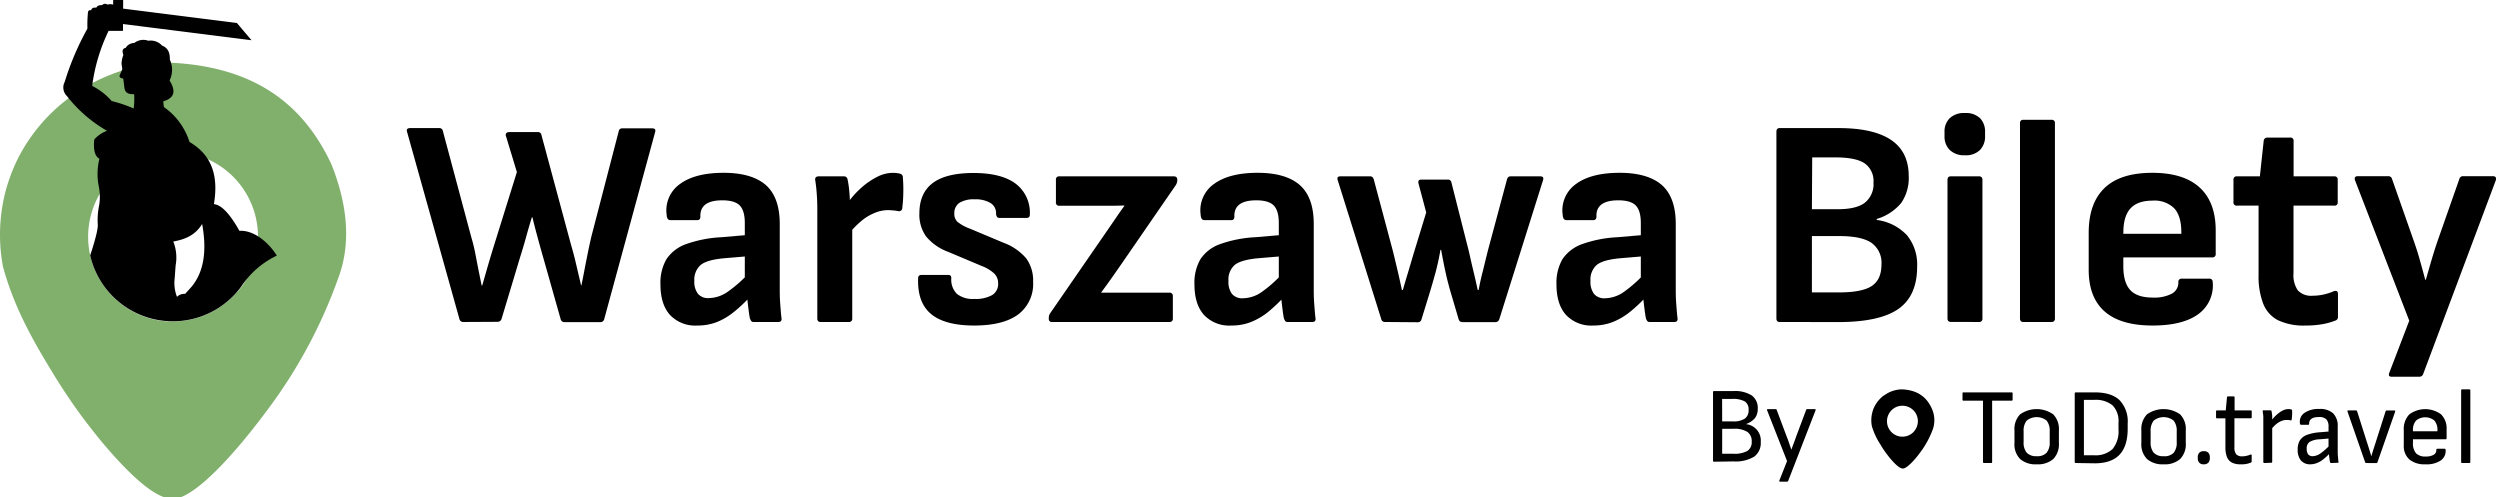 <?xml version="1.0" encoding="UTF-8"?> <svg xmlns="http://www.w3.org/2000/svg" id="Outline" viewBox="0 0 579.68 115.27"><defs><style>.cls-1{fill:#81b06d;}</style></defs><g id="Logo_black" data-name="Logo black"><g id="By_ToDo.travel" data-name="By ToDo.travel"><path d="M460.05,107.36a.22.22,0,0,1-.25-.25V92.91h-4.5a.22.22,0,0,1-.25-.25V91.23a.22.22,0,0,1,.25-.25h11.12a.22.22,0,0,1,.25.25v1.43a.22.22,0,0,1-.25.25h-4.5v14.2a.22.22,0,0,1-.25.25Z"></path><path d="M472.25,107.66a5.4,5.4,0,0,1-3.84-1.23,4.83,4.83,0,0,1-1.31-3.72v-2.9a4.89,4.89,0,0,1,1.3-3.73,6.67,6.67,0,0,1,7.69,0,4.89,4.89,0,0,1,1.31,3.73v2.9a4.9,4.9,0,0,1-1.3,3.72A5.41,5.41,0,0,1,472.25,107.66Zm0-1.88a2.93,2.93,0,0,0,2.31-.81,3.67,3.67,0,0,0,.71-2.46V100a3.71,3.71,0,0,0-.71-2.47,3.71,3.71,0,0,0-4.63,0,3.71,3.71,0,0,0-.71,2.47v2.5a3.67,3.67,0,0,0,.71,2.46A3,3,0,0,0,472.25,105.78Z"></path><path d="M481.32,107.36a.23.23,0,0,1-.25-.25V91.23a.23.23,0,0,1,.25-.25h4.38q3.84,0,5.75,1.79a7.12,7.12,0,0,1,1.9,5.41v1.25q0,4-1.89,6t-5.76,2Zm1.88-1.8h2.35a5.71,5.71,0,0,0,4.3-1.45,6.44,6.44,0,0,0,1.37-4.53V98a5.19,5.19,0,0,0-1.37-4,6.17,6.17,0,0,0-4.3-1.28H483.2Z"></path><path d="M501.67,107.66a5.44,5.44,0,0,1-3.84-1.23,4.87,4.87,0,0,1-1.31-3.72v-2.9a4.93,4.93,0,0,1,1.3-3.73,6.67,6.67,0,0,1,7.69,0,4.85,4.85,0,0,1,1.31,3.73v2.9a4.86,4.86,0,0,1-1.3,3.72A5.4,5.4,0,0,1,501.67,107.66Zm0-1.88A2.92,2.92,0,0,0,504,105a3.61,3.61,0,0,0,.72-2.46V100a3.66,3.66,0,0,0-.72-2.47,3.7,3.7,0,0,0-4.62,0,3.71,3.71,0,0,0-.71,2.47v2.5a3.67,3.67,0,0,0,.71,2.46A2.93,2.93,0,0,0,501.67,105.78Z"></path><path d="M511,107.66a1.31,1.31,0,0,1-1.07-.39,1.52,1.52,0,0,1-.33-1V106a1.53,1.53,0,0,1,.33-1,1.34,1.34,0,0,1,1.07-.38,1.37,1.37,0,0,1,1.08.38,1.58,1.58,0,0,1,.32,1v.25a1.57,1.57,0,0,1-.32,1A1.34,1.34,0,0,1,511,107.66Z"></path><path d="M519.45,107.66a4.12,4.12,0,0,1-2-.44,2.46,2.46,0,0,1-1.1-1.31,6.24,6.24,0,0,1-.34-2.18V97h-1.92a.22.22,0,0,1-.25-.25V95.41a.22.22,0,0,1,.25-.25h2l.28-3a.24.24,0,0,1,.27-.25h1.25a.22.22,0,0,1,.25.25l0,3h3.72a.22.22,0,0,1,.25.25v1.32a.22.22,0,0,1-.25.25H518.1v6.7a2.49,2.49,0,0,0,.41,1.65,1.78,1.78,0,0,0,1.41.48,4.21,4.21,0,0,0,1-.12,4.34,4.34,0,0,0,.88-.28c.2-.09.3,0,.3.17V107a.28.28,0,0,1-.2.27,6,6,0,0,1-1,.3A6.48,6.48,0,0,1,519.45,107.66Z"></path><path d="M525.05,107.36a.22.22,0,0,1-.25-.25v-9c0-.46,0-.92,0-1.36s-.07-.89-.14-1.34c0-.18,0-.27.25-.27h1.53c.16,0,.26.07.27.22a7.76,7.76,0,0,1,.15,1.09c0,.41,0,.75,0,1l0,1.32v8.28a.22.22,0,0,1-.25.25Zm1.6-7.78,0-2a7.2,7.2,0,0,1,1.21-1.37,6.3,6.3,0,0,1,1.4-1,2.89,2.89,0,0,1,1.31-.35,2.35,2.35,0,0,1,.68.07.28.28,0,0,1,.22.25,7.69,7.69,0,0,1,0,1.08,8.91,8.91,0,0,1-.09,1,.22.22,0,0,1-.32.2,3,3,0,0,0-.43-.08l-.47,0a3.09,3.09,0,0,0-1.25.27,5.15,5.15,0,0,0-1.2.76A6.35,6.35,0,0,0,526.65,99.58Z"></path><path d="M535.75,107.66a2.77,2.77,0,0,1-2.22-.88,3.81,3.81,0,0,1-.76-2.55,4,4,0,0,1,.51-2.12,3.36,3.36,0,0,1,1.65-1.28,10.85,10.85,0,0,1,3-.6l2.35-.2v1.63l-2.4.2a5.07,5.07,0,0,0-2.37.62,1.84,1.84,0,0,0-.65,1.6,2,2,0,0,0,.35,1.28,1.28,1.28,0,0,0,1,.42,3.29,3.29,0,0,0,1.72-.56,14.57,14.57,0,0,0,2.38-2.09V105a13.81,13.81,0,0,1-1.64,1.53,5.18,5.18,0,0,1-1.49.85A4.31,4.31,0,0,1,535.75,107.66Zm4.77-.3a.21.21,0,0,1-.2-.1l-.1-.25c0-.14-.05-.42-.11-.87A11.27,11.27,0,0,1,540,105l-.08-.95V99a2.5,2.5,0,0,0-.5-1.77,2.35,2.35,0,0,0-1.75-.53c-1.5,0-2.25.52-2.25,1.55,0,.17-.07.25-.22.25h-1.65c-.17,0-.26-.16-.28-.47a2.47,2.47,0,0,1,1.11-2.32,5.71,5.71,0,0,1,3.37-.88,4.49,4.49,0,0,1,3.23,1,4.13,4.13,0,0,1,1.07,3.1v5.35c0,.59,0,1.11.05,1.56s.07.86.12,1.19-.05.28-.25.28Z"></path><path d="M548.7,107.36a.3.3,0,0,1-.3-.2l-4.08-11.73c-.05-.18,0-.27.2-.27h1.73a.28.28,0,0,1,.3.2l2.22,7c.19.56.37,1.13.55,1.71s.36,1.15.53,1.74h0c.16-.59.34-1.16.52-1.73s.37-1.13.55-1.7l2.23-7a.28.28,0,0,1,.3-.2h1.72c.19,0,.25.09.2.27l-4.1,11.73a.3.3,0,0,1-.3.2Z"></path><path d="M562.35,107.66a5.45,5.45,0,0,1-3.69-1.13,4.17,4.17,0,0,1-1.29-3.32v-3.5a4.83,4.83,0,0,1,1.28-3.62,6.19,6.19,0,0,1,7.38,0,4.62,4.62,0,0,1,1.27,3.51v2a.22.22,0,0,1-.25.25H559.5v.8a3.52,3.52,0,0,0,.7,2.44,2.93,2.93,0,0,0,2.27.76,3.48,3.48,0,0,0,1.81-.39,1.22,1.22,0,0,0,.64-1.13.24.24,0,0,1,.28-.28h1.62a.25.25,0,0,1,.25.23,2.7,2.7,0,0,1-1.17,2.52A5.94,5.94,0,0,1,562.35,107.66ZM559.5,100h5.67v-.15a3.31,3.31,0,0,0-.7-2.33,3.35,3.35,0,0,0-4.26,0,3.29,3.29,0,0,0-.71,2.32Z"></path><path d="M570.92,107.36a.22.22,0,0,1-.25-.25V90.53a.22.22,0,0,1,.25-.25h1.63a.23.23,0,0,1,.25.25v16.58a.23.23,0,0,1-.25.25Z"></path><path id="Pin" d="M447.86,94.58c-1.11-2.37-3.06-4.09-6.71-4.29h-.52a7.5,7.5,0,0,0-2.1.48l0,0a7.3,7.3,0,0,0-.86.4l-.36.22-.45.3,0,0-.05,0-.19.15a7.36,7.36,0,0,0-1.89,2.26,6.64,6.64,0,0,0-.4.89l0,0a4.42,4.42,0,0,0-.15.48,7.2,7.2,0,0,0-.15,3.33,15.92,15.92,0,0,0,2,4.29,20.75,20.75,0,0,0,1.2,1.84c.11.16.23.32.35.47s.37.49.57.73l.33.39.21.24c1.25,1.39,2,1.88,2.56,1.88s1.66-.87,3-2.46c.27-.33.56-.69.85-1.08l0,0c.12-.15.23-.31.35-.47a21,21,0,0,0,2.79-5.29A6.52,6.52,0,0,0,447.86,94.58Zm-4,5.41a3.59,3.59,0,0,1-2.73,1.26h-.22a3.86,3.86,0,0,1-.91-.17,3.8,3.8,0,0,1-1.34-.8,3.7,3.7,0,0,1-.77-1.06,3.52,3.52,0,0,1-.35-1.55,3.6,3.6,0,0,1,2.8-3.51h.06a3.47,3.47,0,0,1,.73-.08,3.58,3.58,0,0,1,2.19.75,3.71,3.71,0,0,1,.5.47,3.59,3.59,0,0,1,0,4.71Z"></path><path d="M397.45,107.06a.22.22,0,0,1-.25-.25V90.93a.22.22,0,0,1,.25-.25h4.45a7.27,7.27,0,0,1,4.26,1,3.53,3.53,0,0,1,1.41,3.08,3.44,3.44,0,0,1-.65,2.19,4.69,4.69,0,0,1-2.12,1.39v0a3.82,3.82,0,0,1,3.47,4.15,3.92,3.92,0,0,1-1.53,3.4,8.41,8.41,0,0,1-4.82,1.1Zm1.87-9.35h2.48a4.72,4.72,0,0,0,2.77-.64,2.31,2.31,0,0,0,.88-2,2.19,2.19,0,0,0-.89-2,5.8,5.8,0,0,0-3-.57h-2.25Zm0,7.5h2.58a6.17,6.17,0,0,0,3.27-.65,2.4,2.4,0,0,0,1-2.15,2.58,2.58,0,0,0-1-2.26,5.5,5.5,0,0,0-3.19-.72h-2.65Z"></path><path d="M412.77,111.68c-.2,0-.26-.1-.17-.3l1.77-4.47-4.62-11.75c-.09-.2,0-.3.17-.3h1.78a.26.26,0,0,1,.27.2l2.25,6c.2.51.4,1,.59,1.6l.56,1.62h0c.18-.53.38-1.07.59-1.62s.4-1.09.58-1.6l2.25-6a.28.28,0,0,1,.3-.2h1.68c.21,0,.28.1.2.3l-6.33,16.32a.26.26,0,0,1-.27.2Z"></path></g><path d="M107.43,74.66a.87.87,0,0,1-.9-.69L94.39,30.59c-.19-.59.06-.89.75-.89h6.66a.8.8,0,0,1,.89.69L109.28,55a38.7,38.7,0,0,1,.93,3.78c.25,1.32.5,2.62.75,3.87s.49,2.44.72,3.54h.14c.46-1.6.91-3.19,1.37-4.77s.94-3.17,1.44-4.77l5.22-16.75-2.54-8.37a.61.61,0,0,1,.1-.66.85.85,0,0,1,.59-.24h6.72a.77.77,0,0,1,.83.69l6.86,25.46q.69,2.34,1.23,4.71c.37,1.58.74,3.14,1.1,4.7h.07c.23-1.1.47-2.31.72-3.64s.52-2.66.79-4,.55-2.61.83-3.8l6.31-24.3a.8.8,0,0,1,.89-.69h6.87c.64,0,.86.3.68.89L140.1,74a.87.87,0,0,1-.9.69H131a.89.89,0,0,1-1-.69l-4-14.14q-.69-2.4-1.34-4.8c-.44-1.6-.84-3.16-1.2-4.67h-.14c-.46,1.51-.9,3-1.34,4.6s-.9,3.13-1.41,4.74L116.28,74a.93.93,0,0,1-.89.62Z"></path><path d="M161.65,75.48A8,8,0,0,1,155.33,73c-1.46-1.65-2.19-4-2.19-7.07a10.9,10.9,0,0,1,1.37-5.8,9.1,9.1,0,0,1,4.5-3.5A28.69,28.69,0,0,1,167.35,55l6.38-.55v4.94l-5.7.48c-2.65.23-4.48.74-5.49,1.51A4.48,4.48,0,0,0,161,65.12a4.57,4.57,0,0,0,.83,3,3.06,3.06,0,0,0,2.53,1,7.86,7.86,0,0,0,4.19-1.34A30,30,0,0,0,173.93,63l.28,5.49a34.84,34.84,0,0,1-4.05,3.85,15.39,15.39,0,0,1-4,2.36A12.27,12.27,0,0,1,161.65,75.48Zm13.11-.82a.65.65,0,0,1-.58-.24,2.32,2.32,0,0,1-.31-.65c-.1-.46-.21-1.25-.35-2.37s-.25-2.16-.34-3.12l-.48-2.82V51.73q0-2.88-1.17-4.08c-.78-.8-2.12-1.2-4.05-1.2-3.47,0-5.17,1.26-5.08,3.77,0,.55-.25.83-.75.83h-6.18c-.55,0-.85-.41-.89-1.24a7.47,7.47,0,0,1,3.12-7.17q3.54-2.58,10.13-2.57T177.68,43q3.12,2.88,3.12,8.92V66.15c0,1.46,0,2.84.1,4.12s.17,2.44.31,3.5c.09.59-.16.89-.75.89Z"></path><path d="M190.27,74.66c-.5,0-.76-.28-.76-.82V49.33c0-1.37,0-2.67-.1-3.91a35.87,35.87,0,0,0-.38-3.64c-.09-.59.19-.89.83-.89h5.76a.81.81,0,0,1,.9.69,21.94,21.94,0,0,1,.41,2.81c.09,1,.14,2,.14,2.81l.54,4V73.84a.73.73,0,0,1-.82.82Zm6.59-20.45-.41-7a20.83,20.83,0,0,1,3.26-3.67,17.11,17.11,0,0,1,3.7-2.54,8.07,8.07,0,0,1,3.47-.92,6.93,6.93,0,0,1,1.85.2.85.85,0,0,1,.62.89,33.57,33.57,0,0,1,.1,3.54,31.78,31.78,0,0,1-.24,3.53.74.74,0,0,1-1,.69l-1-.14c-.41,0-.84-.07-1.3-.07a8.18,8.18,0,0,0-3.12.66,11.39,11.39,0,0,0-3.09,1.88A18,18,0,0,0,196.86,54.21Z"></path><path d="M225.89,75.48q-6.79,0-10-2.67t-3-8.31c0-.5.27-.75.82-.75h6.18q.69,0,.69.75a4.64,4.64,0,0,0,1.3,3.64,5.82,5.82,0,0,0,4,1.17,7.76,7.76,0,0,0,4.19-.9,3,3,0,0,0,1.37-2.74,3.1,3.1,0,0,0-.89-2.23,8.67,8.67,0,0,0-2.88-1.75l-7.83-3.3a12,12,0,0,1-5.11-3.57,8.67,8.67,0,0,1-1.55-5.35q0-4.66,3.06-7t9.44-2.36q6.51,0,9.81,2.47a8.43,8.43,0,0,1,3.3,7.2c0,.51-.28.76-.83.76h-6.18c-.54,0-.82-.37-.82-1.1a2.69,2.69,0,0,0-1.3-2.37,6.62,6.62,0,0,0-3.64-.85,6.24,6.24,0,0,0-3.57.82,2.82,2.82,0,0,0-1.17,2.47,2.53,2.53,0,0,0,.72,1.92A10,10,0,0,0,224.86,53l7.83,3.29a12.59,12.59,0,0,1,5.25,3.61,8.7,8.7,0,0,1,1.61,5.45,8.83,8.83,0,0,1-3.5,7.59Q232.56,75.48,225.89,75.48Z"></path><path d="M243.94,74.66a.67.67,0,0,1-.75-.76v-.2a1.84,1.84,0,0,1,.27-1l13.11-19c.69-1,1.38-2,2.06-3s1.37-2,2.06-2.92v-.13q-1.79.06-3.57.06H245.66a.72.72,0,0,1-.82-.82V41.71a.72.72,0,0,1,.82-.82h26.49c.55,0,.83.25.83.75v.21a1.8,1.8,0,0,1-.11.58,2.82,2.82,0,0,1-.44.79L259.94,61.34l-2.23,3.19q-1.14,1.62-2.37,3.27v.06h15.78a.74.74,0,0,1,.83.83v5.15a.73.73,0,0,1-.83.82Z"></path><path d="M285.47,75.48A8,8,0,0,1,279.15,73c-1.46-1.65-2.19-4-2.19-7.07a10.9,10.9,0,0,1,1.37-5.8,9.05,9.05,0,0,1,4.5-3.5A28.69,28.69,0,0,1,291.16,55l6.39-.55v4.94l-5.7.48c-2.65.23-4.48.74-5.49,1.51a4.48,4.48,0,0,0-1.51,3.78,4.57,4.57,0,0,0,.82,3,3.1,3.1,0,0,0,2.54,1,7.86,7.86,0,0,0,4.19-1.34A30,30,0,0,0,297.75,63l.28,5.49a34.84,34.84,0,0,1-4,3.85,15.39,15.39,0,0,1-4.05,2.36A12.27,12.27,0,0,1,285.47,75.48Zm13.11-.82a.68.68,0,0,1-.59-.24,2.65,2.65,0,0,1-.3-.65c-.1-.46-.21-1.25-.35-2.37s-.25-2.16-.34-3.12l-.48-2.82V51.73q0-2.88-1.17-4.08t-4.05-1.2q-5.22,0-5.08,3.77c0,.55-.25.83-.75.83h-6.18c-.55,0-.85-.41-.89-1.24a7.45,7.45,0,0,1,3.12-7.17q3.54-2.58,10.13-2.57T301.49,43q3.13,2.88,3.13,8.92V66.15c0,1.46,0,2.84.1,4.12s.17,2.44.31,3.5c.09.59-.16.89-.76.89Z"></path><path d="M321.16,74.66a.85.85,0,0,1-.89-.69L310.18,41.78c-.19-.59,0-.89.61-.89h6.94c.41,0,.68.25.82.75L323,58.32c.37,1.51.72,3,1.07,4.46s.67,3,1,4.47h.21c.41-1.42.83-2.85,1.27-4.29l1.27-4.29,2.88-9.41-1.79-6.72c-.13-.6.07-.9.62-.9h6.11a.79.79,0,0,1,.89.62l4.12,16.27c.32,1.46.65,2.92,1,4.36s.67,2.89,1,4.36h.21q.4-2.27,1-4.5c.36-1.49.73-3,1.1-4.5l4.46-16.61c.14-.5.41-.75.82-.75h6.93c.6,0,.8.3.62.89L347.65,74a.93.93,0,0,1-.89.69h-7.55a.91.91,0,0,1-1-.69l-1.72-5.83c-.45-1.51-.87-3.08-1.23-4.7s-.73-3.47-1.1-5.53H334q-.54,3.09-1.2,5.46c-.43,1.58-.88,3.12-1.34,4.63l-1.85,6a.86.86,0,0,1-.89.69Z"></path><path d="M369.41,75.48A8,8,0,0,1,363.1,73c-1.47-1.65-2.2-4-2.2-7.07a11,11,0,0,1,1.37-5.8,9.14,9.14,0,0,1,4.5-3.5A28.69,28.69,0,0,1,375.11,55l6.38-.55v4.94l-5.7.48c-2.65.23-4.48.74-5.49,1.51a4.5,4.5,0,0,0-1.51,3.78,4.57,4.57,0,0,0,.83,3,3.08,3.08,0,0,0,2.54,1,7.85,7.85,0,0,0,4.18-1.34A30,30,0,0,0,381.7,63l.27,5.49a34.84,34.84,0,0,1-4.05,3.85,15.39,15.39,0,0,1-4.05,2.36A12.27,12.27,0,0,1,369.41,75.48Zm13.11-.82a.66.66,0,0,1-.58-.24,2.32,2.32,0,0,1-.31-.65c-.09-.46-.21-1.25-.35-2.37s-.25-2.16-.34-3.12l-.48-2.82V51.73q0-2.88-1.17-4.08t-4.05-1.2c-3.47,0-5.17,1.26-5.07,3.77,0,.55-.26.83-.76.83h-6.18c-.55,0-.84-.41-.89-1.24a7.49,7.49,0,0,1,3.12-7.17q3.54-2.58,10.13-2.57T385.44,43q3.12,2.88,3.12,8.92V66.15c0,1.46,0,2.84.1,4.12s.17,2.44.31,3.5c.09.59-.16.89-.75.89Z"></path><path d="M412.65,74.66c-.5,0-.75-.28-.75-.82V30.53c0-.55.25-.83.75-.83h13.66q8.1,0,12.18,2.75t4.09,8.37a10.23,10.23,0,0,1-1.75,6.25,11.7,11.7,0,0,1-5.67,3.7V51a11.66,11.66,0,0,1,7,3.53,10.73,10.73,0,0,1,2.37,7.31q0,6.74-4.33,9.78t-13.86,3.06Zm7.48-26.15h6q4.33,0,6.28-1.51a5.51,5.51,0,0,0,2-4.67,5,5,0,0,0-2.06-4.46c-1.37-.92-3.62-1.37-6.73-1.37h-5.42Zm0,19.29h6.38c3.48,0,6-.5,7.49-1.48s2.26-2.64,2.26-5a5.67,5.67,0,0,0-2.3-5q-2.29-1.57-7.38-1.58h-6.45Z"></path><path d="M455.62,36a4.73,4.73,0,0,1-3.54-1.24,4.33,4.33,0,0,1-1.2-3.16v-1a4.32,4.32,0,0,1,1.2-3.19,4.8,4.8,0,0,1,3.54-1.2,4.68,4.68,0,0,1,3.5,1.2,4.42,4.42,0,0,1,1.16,3.19v1a4.43,4.43,0,0,1-1.16,3.16A4.62,4.62,0,0,1,455.62,36Zm-3.3,38.64c-.5,0-.75-.28-.75-.82V41.71c0-.55.25-.82.75-.82h6.52a.73.73,0,0,1,.83.82V73.84a.73.73,0,0,1-.83.82Z"></path><path d="M469.14,74.66c-.51,0-.76-.28-.76-.82V28.6c0-.55.25-.82.76-.82h6.52a.72.72,0,0,1,.82.82V73.84a.73.73,0,0,1-.82.82Z"></path><path d="M499.13,75.48q-7.41,0-11.12-3.26t-3.7-9.71V54q0-6.87,3.67-10.4t11.08-3.53q7.28,0,11,3.43t3.7,10v5.35a.73.73,0,0,1-.82.83H492.34v2.06c0,2.51.53,4.35,1.61,5.52S496.77,69,499.2,69a8.84,8.84,0,0,0,4.36-.89,2.91,2.91,0,0,0,1.54-2.68.73.73,0,0,1,.83-.82h6.31a.73.73,0,0,1,.82.75,8.2,8.2,0,0,1-3.39,7.52Q506.05,75.48,499.13,75.48Zm-6.79-21.27h13.45v-.35c0-2.51-.55-4.37-1.65-5.56a6.5,6.5,0,0,0-5-1.78q-3.5,0-5.15,1.82t-1.64,5.59Z"></path><path d="M534.55,75.48a13.84,13.84,0,0,1-6.35-1.23,7.3,7.3,0,0,1-3.43-3.85,17.69,17.69,0,0,1-1.07-6.65V47.68h-5a.72.72,0,0,1-.82-.82V41.71a.72.72,0,0,1,.82-.82H524l.89-8.24a.82.82,0,0,1,.89-.75H531a.72.72,0,0,1,.82.82v8.17h9.41a.72.72,0,0,1,.82.82v5.15a.72.72,0,0,1-.82.82H531.8V63.33a6.23,6.23,0,0,0,1,4,4.22,4.22,0,0,0,3.43,1.24,12,12,0,0,0,2.51-.27,13.14,13.14,0,0,0,2.37-.76c.64-.23,1,0,1,.62v5.28a.86.86,0,0,1-.62.9,16,16,0,0,1-3.12.85A21.61,21.61,0,0,1,534.55,75.48Z"></path><path d="M554.59,87.36c-.64,0-.83-.32-.55-1l4.6-12L546.08,41.85c-.23-.64,0-1,.62-1h7.06a.87.87,0,0,1,.9.69l4.94,14.07c.5,1.42,1,2.91,1.44,4.49s.89,3.17,1.3,4.77h.14q.69-2.4,1.37-4.73c.46-1.56.94-3.07,1.45-4.53l4.94-14.07a.86.86,0,0,1,.89-.69H578q1,0,.69,1L561.86,86.74a.93.93,0,0,1-.89.62Z"></path><g id="Glyph"><path class="cls-1" d="M76.83,38.06c-6.08-13-16.75-22.39-36.73-23.49-.33,0-.7,0-1.13,0s-1.08,0-1.72.07a39.4,39.4,0,0,0-11.48,2.63l-.22.09a40.87,40.87,0,0,0-4.69,2.2c-.66.37-1.33.76-2,1.18s-1.64,1.07-2.46,1.67l-.1.07-.27.2c-.34.25-.68.52-1.05.81A40.3,40.3,0,0,0,4.65,35.81a39.42,39.42,0,0,0-2.19,4.85c0,.11-.08.21-.11.32-.32.88-.6,1.75-.85,2.6A40,40,0,0,0,.69,61.83C3,70.36,6.92,77.76,11.51,85.28q3.11,5.23,6.58,10.06c.63.86,1.26,1.72,1.9,2.57q1.55,2,3.15,4c.6.72,1.2,1.43,1.81,2.13.38.45.77.89,1.16,1.33,6.84,7.62,11.08,10.32,14,10.29,3.23.05,9.06-4.77,16.28-13.44,1.5-1.81,3.07-3.79,4.68-5.92.06-.08.12-.15.17-.23.62-.82,1.25-1.67,1.89-2.54A115.5,115.5,0,0,0,78.41,64.55C81.25,57,80.89,48.23,76.83,38.06ZM55,67.64A19.58,19.58,0,0,1,40.1,74.53q-.6,0-1.2,0a19.57,19.57,0,0,1-12.29-5.33,19.81,19.81,0,0,1-4.24-5.8A19.66,19.66,0,0,1,35.76,35.72l.32-.07a19.64,19.64,0,0,1,19,32Z"></path><path d="M64.19,59.27c-1.88-3-5.25-5.94-8.68-5.75-2.08-3.73-4.07-6-5.91-6.19,1-6-.08-11.14-5.66-14.41A15.53,15.53,0,0,0,38,24.82l-.15-1.32c2.15-.65,3.27-1.9,1.47-4.84a5.59,5.59,0,0,0,.07-4.81c0-1.32-.2-2.62-1.82-3.29a3.54,3.54,0,0,0-3.17-1.11,3.42,3.42,0,0,0-3.27.52,2.35,2.35,0,0,0-2,1.14c-.76.14-.85.75-.52,1.64a5.83,5.83,0,0,0-.43,2.06l.18,1.24-.6,1.38a.48.48,0,0,0,.31.65l.51.15.26,2.06c.13,1.2.85,1.59,2.27,1.56A18.57,18.57,0,0,1,31,25.16a31,31,0,0,0-5.1-1.73,15,15,0,0,0-4.53-3.51A41.46,41.46,0,0,1,25.18,7.16h3.34V5.57l29.8,3.76-3.39-4L28.54,2s.05-2,0-2h-2.3V1.07a2.29,2.29,0,0,0-1.32,0,.93.93,0,0,0-1.23.11c-.76,0-1.21.19-1.34.6-.69-.08-1.12.1-1.21.62-.44-.14-.68.05-.75.52a29.81,29.81,0,0,0-.12,3.71A64.16,64.16,0,0,0,15,19a2.76,2.76,0,0,0,.49,3.24,32,32,0,0,0,9.32,8.09,7.4,7.4,0,0,0-2.95,2c-.24,2.31.09,3.9,1.19,4.48a14.65,14.65,0,0,0-.17,6.28A12,12,0,0,1,23,47.56a16.82,16.82,0,0,0-.33,4.52c.12,1.63-1.76,7.13-1.76,7.13a19.65,19.65,0,0,0,35,7.27A20.36,20.36,0,0,1,64.19,59.27ZM44.45,66.45l-1.52,1.69a2.41,2.41,0,0,0-1.89.69,8.79,8.79,0,0,1-.54-4.26l.22-3A10.09,10.09,0,0,0,40.18,56c2.67-.47,5.1-1.43,6.69-4.07C48,58.12,47.29,63,44.45,66.45Z"></path></g></g></svg> 